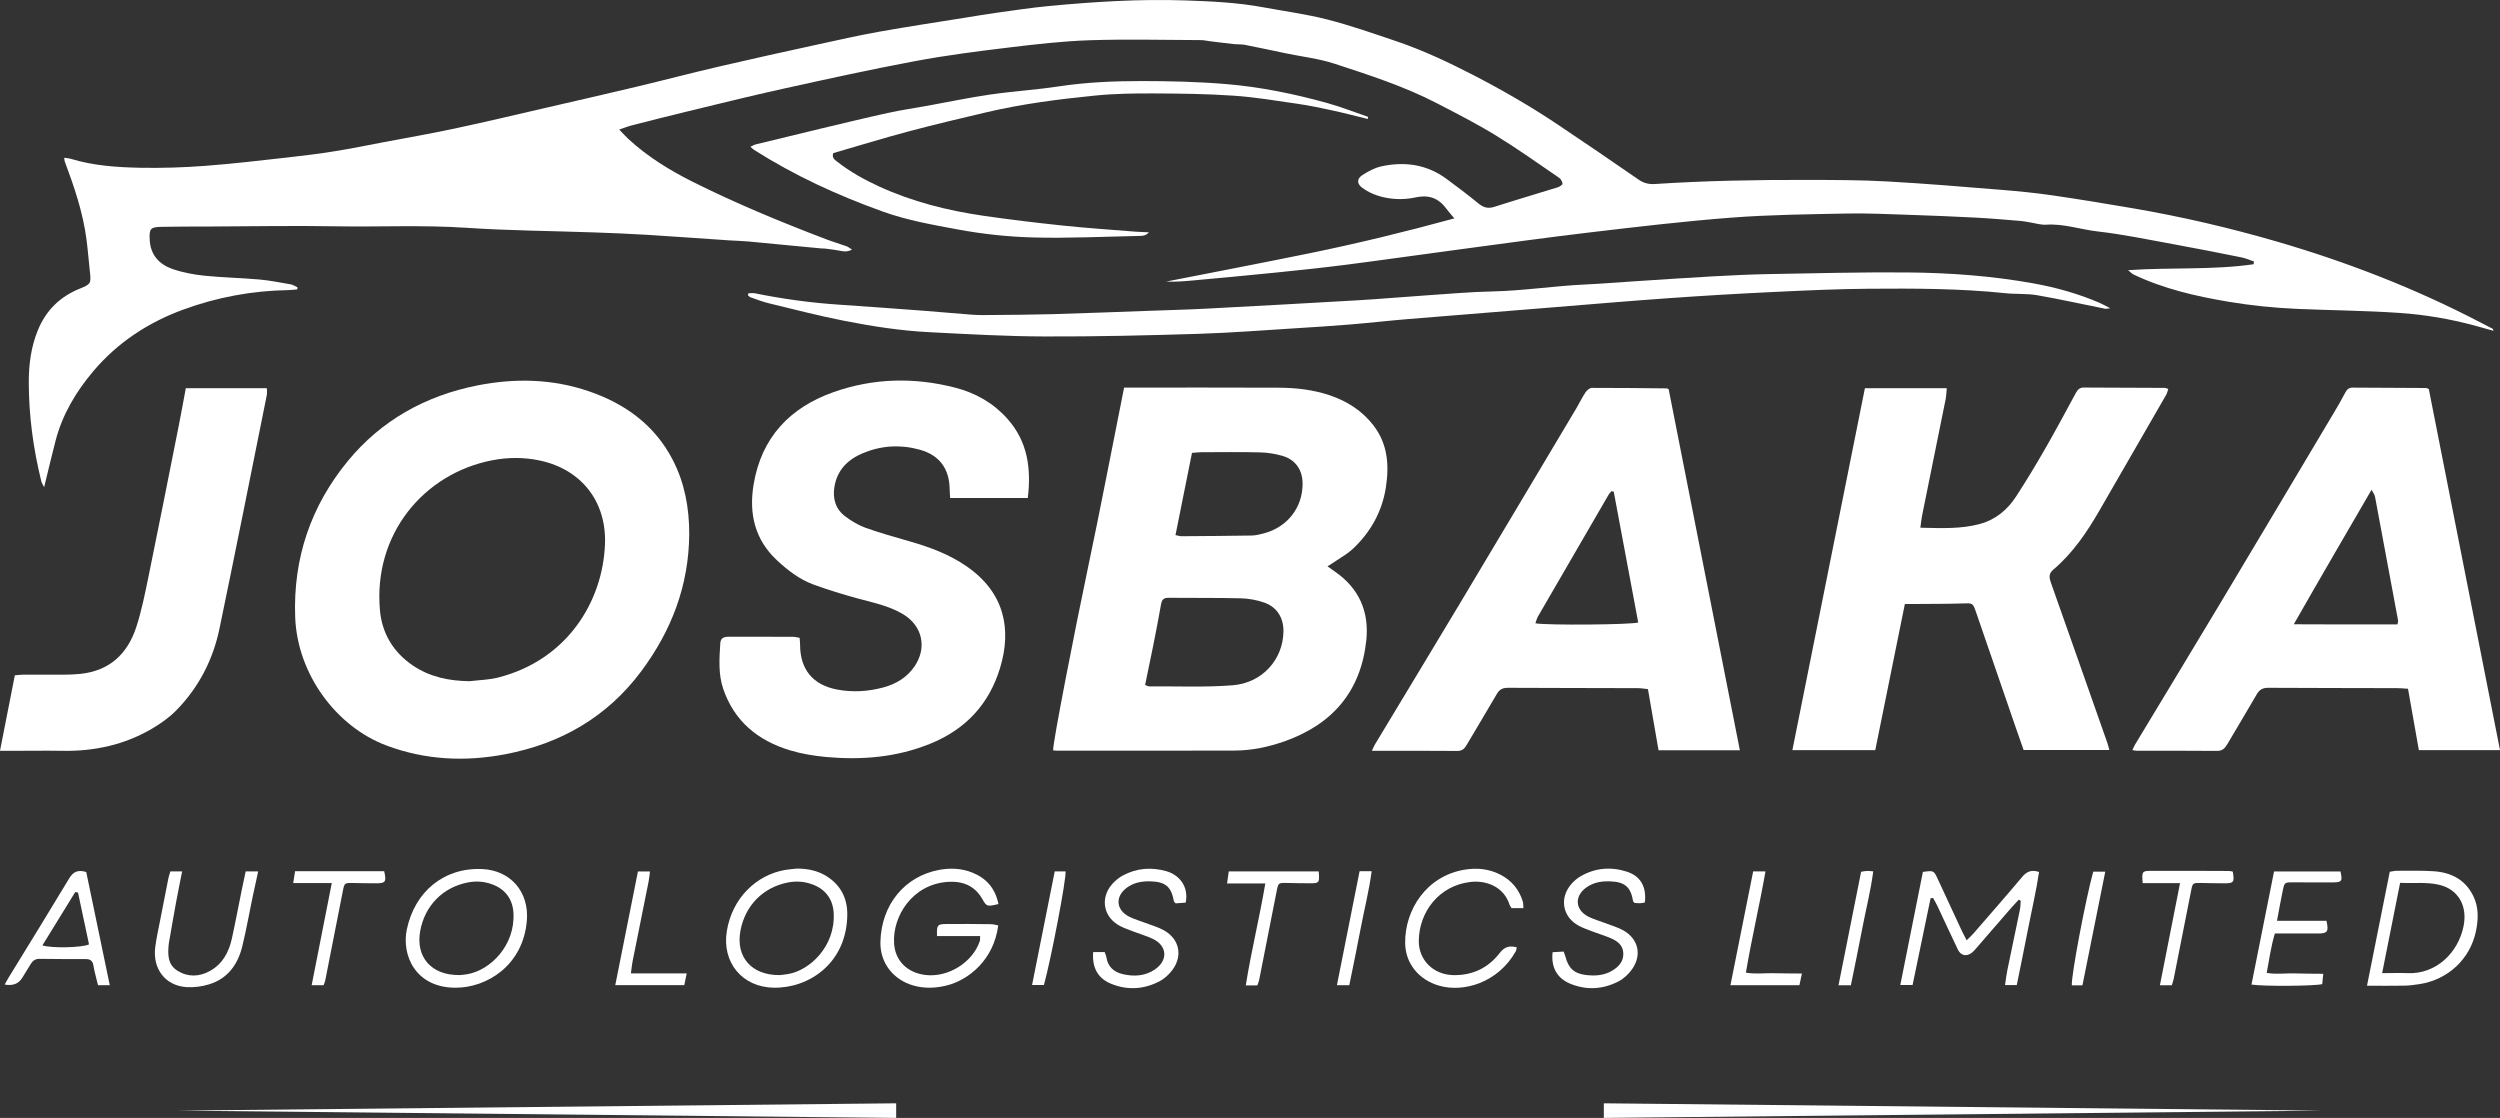 <svg id="Layer_1" data-name="Layer 1" xmlns="http://www.w3.org/2000/svg" viewBox="0 0 647.03 289.33">
  <rect x="0" y="0" width="647.03" height="289.33" fill="#333333" stroke="none"/>
  <defs>
    <style>
      .cls-1 {
        fill: #fff;
      }
    </style>
  </defs>
  <g>
    <path class="cls-1" d="m645.44,85.64c-1.82-.51-3.48-.99-5.15-1.43-6.26-1.67-12.58-2.76-19.09-3.21-8.89-.62-17.78-.67-26.67-1.06-5.97-.26-11.96-.87-17.84-1.86-8.43-1.42-16.78-3.34-24.57-7.07-.34-.16-.61-.48-1.34-1.09,11.15-.76,21.89,0,32.48-1.53.03-.24.06-.48.09-.72-1.06-.36-2.1-.83-3.19-1.05-5.86-1.18-11.72-2.34-17.6-3.41-6.54-1.19-13.06-2.56-19.66-3.31-4.45-.51-8.75-2.05-13.31-1.75-1.38.09-2.79-.37-4.19-.59-.82-.13-1.63-.32-2.46-.38-3.81-.31-7.62-.65-11.43-.85-5.9-.31-11.8-.55-17.7-.74-5.24-.17-10.48-.43-15.72-.33-9.98.2-19.97.3-29.92,1.06-12.09.92-24.15,2.35-36.2,3.77-11.47,1.35-22.92,2.95-34.37,4.48-9.72,1.29-19.42,2.69-29.14,3.94-6.18.79-12.39,1.44-18.59,2.07-7.02.72-14.06,1.35-21.09,2-2.32.22-4.64.39-7,.3,12.39-2.44,24.8-4.81,37.18-7.34,12.42-2.55,24.74-5.54,37.45-9.02-.84-1-1.43-1.63-1.93-2.32-2.03-2.81-4.45-3.89-8.1-3.11-3.21.69-6.65.58-9.88-.48-1.39-.46-2.78-1.14-3.95-2.02-1.4-1.04-1.41-2.32.03-3.26,1.5-.98,3.18-1.89,4.91-2.27,6.03-1.32,11.76-.53,16.85,3.21,2.81,2.07,5.59,4.17,8.29,6.38,1.28,1.04,2.45,1.42,4.09.89,5.46-1.75,10.96-3.36,16.43-5.06.49-.15,1.26-.65,1.25-.94-.04-.54-.44-1.22-.9-1.54-5.42-3.7-10.77-7.52-16.36-10.95-4.88-2.99-10-5.6-15.08-8.24-8.51-4.42-17.62-7.37-26.69-10.33-4-1.31-8.27-1.79-12.42-2.65-3.58-.74-7.14-1.52-10.73-2.22-.97-.19-1.99-.1-2.98-.21-2.06-.22-4.11-.49-6.17-.74-.74-.09-1.48-.28-2.22-.28-9.57-.03-19.14-.28-28.7.03-7.05.23-14.09,1.04-21.1,1.89-8.08.98-16.17,2.01-24.17,3.51-11.51,2.16-22.96,4.67-34.39,7.2-8.43,1.86-16.82,3.96-25.21,5.98-4.6,1.11-9.19,2.29-13.77,3.46-.95.24-1.87.62-3.25,1.08.93.96,1.61,1.73,2.35,2.42,4.93,4.55,10.58,8.04,16.55,11.04,11.23,5.63,22.83,10.42,34.56,14.9,1.78.68,3.61,1.22,5.41,1.86.41.15.75.46,1.37.84-1.3.73-2.31.46-3.35.26-1.21-.23-2.45-.36-3.67-.52-.33-.04-.67,0-1-.04-6.28-.6-12.57-1.21-18.85-1.8-1.57-.15-3.15-.17-4.73-.27-7.22-.48-14.43-1.02-21.65-1.46-4.48-.27-8.97-.45-13.46-.61-11.05-.39-22.12-.46-33.15-1.2-11.22-.75-22.42-.19-33.62-.38-11.15-.2-22.3.02-33.45.06-3.91,0-7.82,0-11.73.08-2.93.05-3.25.46-3.09,3.42.21,3.91,2.51,6.33,5.95,7.51,2.64.91,5.47,1.43,8.25,1.72,4.71.48,9.47.56,14.19.98,2.72.24,5.42.79,8.12,1.26.6.11,1.16.5,1.73.76-.01.18-.03.36-.04.54-.76.06-1.52.17-2.28.18-9.4.15-18.52,1.84-27.33,5.08-9.07,3.34-16.95,8.53-23.19,15.91-4.48,5.3-8.02,11.22-9.78,18.04-1.01,3.92-1.94,7.85-2.95,11.99-.26-.55-.61-1.06-.75-1.63-2.07-8.41-3.22-16.95-3.22-25.62,0-4.61.6-9.11,2.36-13.41,2.09-5.11,5.72-8.67,10.85-10.74,2.88-1.16,2.95-1.38,2.6-4.46-.3-2.72-.51-5.46-.86-8.17-.9-7.05-3.19-13.72-5.66-20.34-.08-.22-.06-.48-.11-.9.63.1,1.2.12,1.72.28,5.87,1.79,11.95,2.19,18.01,2.31,5.56.11,11.15-.08,16.7-.49,7.21-.54,14.39-1.4,21.57-2.2,4.04-.45,8.07-.95,12.08-1.6,4.26-.68,8.5-1.55,12.74-2.36,6.12-1.16,12.27-2.22,18.36-3.53,7.96-1.7,15.88-3.59,23.81-5.42,7.61-1.75,15.22-3.49,22.81-5.3,7.26-1.73,14.49-3.63,21.76-5.32,8.49-1.98,17.02-3.85,25.54-5.71,5.27-1.15,10.54-2.34,15.85-3.29,7.44-1.33,14.92-2.45,22.38-3.65,2.7-.44,5.4-.89,8.11-1.27,4.36-.6,8.72-1.27,13.09-1.69,11.85-1.13,23.73-1.89,35.64-1.48,6.72.23,13.46.54,20.11,1.77,5.55,1.03,11.18,1.77,16.63,3.17,6.02,1.54,11.91,3.61,17.8,5.6,6.94,2.35,13.56,5.47,20.07,8.83,7.46,3.86,14.73,8.06,21.72,12.73,7.05,4.7,14.03,9.5,21.01,14.31,1.32.91,2.63,1.2,4.2,1.1,13.04-.85,26.1-1.09,39.16-1.06,6.99.02,13.99,0,20.96.4,9.96.55,19.91,1.39,29.85,2.2,4.31.35,8.62.78,12.89,1.4,6.98,1.02,13.95,2.16,20.91,3.36,12.46,2.14,24.77,5,36.91,8.52,18.32,5.32,36.04,12.19,52.97,21.02,1.03.54,2.07,1.05,3.09,1.6.11.06.14.25.31.6l.05-.02Z"></path>
    <path class="cls-1" d="m178.38,138.21c-.08,13.29-4.58,25.03-12.47,35.59-8.85,11.84-20.83,18.68-35.15,21.41-10.37,1.98-20.68,1.5-30.71-2.25-13.06-4.89-23.1-18.52-23.65-33.21-.57-15.25,4.05-28.77,13.6-40.4,8.66-10.55,20.14-16.95,33.59-19.6,9.73-1.92,19.41-1.71,28.82,1.52,9.35,3.2,17,8.71,21.67,17.69,3.13,6.02,4.31,12.52,4.3,19.25Zm-56.83,38.09c2.47-.3,5-.34,7.39-.95,17.93-4.57,27.1-19.76,27.64-34.58.4-10.96-6.1-19.25-16.78-21.56-4.12-.89-8.26-.89-12.38-.09-17.71,3.42-30.84,19.08-29.09,38.81.53,5.96,3.43,10.86,8.51,14.3,4.44,3.01,9.41,4.01,14.71,4.07h0Z"></path>
    <path class="cls-1" d="m290.93,100.31h2.27c12.56,0,25.12-.02,37.67.03,4.5.02,8.97.51,13.26,1.96,4.5,1.52,8.38,3.97,11.33,7.79,3.75,4.86,4.1,10.4,3.21,16.13-.99,6.28-3.99,11.58-8.62,15.91-1.26,1.18-2.82,2.02-4.25,3.01-.65.45-1.33.86-2.23,1.43.85.61,1.43,1.03,2.02,1.44,6.19,4.3,8.79,10.37,8.03,17.67-1.37,13.12-8.64,21.71-21.02,26.13-4.27,1.52-8.64,2.44-13.17,2.45-15.22.04-30.44.03-45.66.03-.41,0-.81-.06-1.2-.08-.22-1.46,5.9-32.54,8.92-46.84,3.29-15.57,6.27-31.2,9.44-47.05h0Zm5.45,76.97c.51.2.73.36.96.36,7.23-.05,14.49.28,21.67-.28,7.69-.6,13.03-6.67,13.16-13.84.07-3.56-1.62-6.38-4.96-7.56-1.92-.68-4.04-1.06-6.08-1.11-6.23-.16-12.47-.06-18.7-.13-1.29-.02-1.73.51-1.94,1.69-.61,3.51-1.3,7.01-1.99,10.51-.68,3.41-1.4,6.81-2.13,10.36h0Zm12.12-60.07c-1.43,7.13-2.84,14.14-4.27,21.28.75.15,1.14.29,1.53.29,6.06-.04,12.12-.08,18.18-.18,1.06-.02,2.14-.29,3.18-.56,6.13-1.64,10.06-6.74,10.01-12.95-.03-3.45-1.83-6.11-5.16-7.09-1.89-.56-3.9-.87-5.87-.92-5.06-.13-10.13-.05-15.2-.04-.73,0-1.46.1-2.41.18h.01Z"></path>
    <path class="cls-1" d="m497.02,136.58c5.44.11,10.5.37,15.45-.99,4.05-1.11,7.08-3.66,9.32-7.1,2.58-3.96,5.03-8.02,7.39-12.12,2.77-4.82,5.4-9.73,8.05-14.62.48-.88.99-1.46,2.08-1.45,6.99.04,13.97.06,20.96.09.23,0,.46.14.9.28-.18.54-.28,1.08-.54,1.52-5.72,9.93-11.46,19.85-17.18,29.78-3.29,5.72-6.95,11.15-12.03,15.46-1.3,1.1-1.05,2.15-.58,3.49,4.88,13.77,9.71,27.55,14.56,41.33.19.54.31,1.1.52,1.86h-22.18c-.6-1.72-1.24-3.5-1.86-5.29-3.49-10.12-6.96-20.24-10.45-30.36-.85-2.47-.86-2.37-3.55-2.28-3.99.13-7.98.1-11.97.14h-2.91c-2.57,12.71-5.1,25.2-7.66,37.82h-21.45c6.27-31.29,12.51-62.42,18.77-93.67h21.18c-.1,1.06-.11,1.96-.28,2.82-2.03,10.08-4.08,20.16-6.12,30.24-.18.88-.25,1.78-.42,3.04h0Z"></path>
    <path class="cls-1" d="m355.06,194.3c.39-.8.56-1.24.8-1.64,7.28-12.09,14.6-24.17,21.86-36.28,10.11-16.89,20.18-33.8,30.26-50.71.81-1.35,1.48-2.8,2.35-4.1.36-.54,1.09-1.18,1.66-1.18,6.48-.02,12.96.07,19.44.13.07,0,.15.07.44.21,6.11,31,12.25,62.15,18.43,93.45h-21.05c-.91-5.24-1.81-10.45-2.74-15.83-.99-.1-1.78-.25-2.58-.25-11.23-.04-22.46-.03-33.69-.09-1.31,0-2.15.4-2.82,1.56-2.54,4.38-5.17,8.71-7.74,13.08-.57.97-1.11,1.71-2.46,1.7-7.23-.07-14.47-.03-22.16-.03v-.02Zm62.59-67.07c-.21-.03-.41-.05-.62-.08-.25.31-.54.59-.73.93-6.09,10.48-12.18,20.97-18.25,31.46-.31.53-.44,1.16-.67,1.78,3.11.55,24.9.37,26.61-.22-2.11-11.27-4.22-22.57-6.34-33.87Z"></path>
    <path class="cls-1" d="m647.03,194.14h-21c-.92-5.23-1.86-10.5-2.81-15.88-1.11-.07-1.93-.16-2.74-.16-11.15-.03-22.29-.03-33.44-.09-1.43,0-2.27.47-2.98,1.71-2.48,4.32-5.09,8.57-7.6,12.87-.63,1.07-1.26,1.77-2.69,1.75-6.9-.07-13.81-.03-20.71-.04-.31,0-.62-.08-1.17-.16.27-.57.43-1.02.67-1.41,7.37-12.23,14.79-24.44,22.13-36.7,9.9-16.53,19.75-33.09,29.61-49.65.93-1.57,1.84-3.16,2.69-4.78.43-.82.96-1.29,1.92-1.28,6.32.04,12.64.07,18.96.1.16,0,.31.1.73.25,6.11,31,12.26,62.14,18.43,93.47Zm-26.53-32.54c.09-.54.19-.79.15-1.02-1.98-10.69-3.96-21.37-5.97-32.05-.09-.48-.45-.92-.89-1.78-6.76,11.68-13.37,22.94-20.13,34.82,9.37.06,18.1.04,26.83.03h0Z"></path>
    <path class="cls-1" d="m266,128.88h-20.09c-.05-.86-.12-1.58-.13-2.31-.07-5.31-2.68-8.8-7.79-10.2-4.97-1.37-9.91-1.07-14.65.91-3.88,1.62-6.66,4.32-7.38,8.71-.51,3.15.33,5.83,2.89,7.73,1.58,1.17,3.35,2.23,5.19,2.89,3.75,1.34,7.6,2.41,11.43,3.51,5.22,1.5,10.25,3.36,14.76,6.49,9.75,6.77,11.67,16.23,8.58,26.33-2.85,9.33-8.91,15.86-18.14,19.58-8.73,3.52-17.73,4.23-26.93,3.39-3.13-.29-6.29-.81-9.29-1.72-8.25-2.5-14.39-7.48-17.26-15.87-1.32-3.86-1.02-7.86-.77-11.85.09-1.45,1.05-1.68,2.26-1.68,5.49.02,10.98,0,16.47.02.56,0,1.12.16,1.8.27.05.65.12,1.21.12,1.77,0,6.44,3.35,10.46,9.67,11.63,4,.74,7.97.49,11.86-.56,3.29-.89,6.14-2.57,8.1-5.46,3.3-4.86,2.02-10.52-3.01-13.52-3.63-2.16-7.72-2.97-11.73-4.06-3.84-1.05-7.65-2.22-11.39-3.58-3.63-1.33-6.69-3.68-9.5-6.31-5.75-5.37-7.27-12.1-6.03-19.59,2.02-12.19,9.41-19.95,20.76-23.94,10.29-3.62,20.87-3.85,31.45-1.12,5.26,1.36,9.85,3.97,13.5,8.07,5.21,5.86,6.17,12.79,5.26,20.46h-.01Z"></path>
    <path class="cls-1" d="m0,194.3c1.31-6.68,2.55-13,3.84-19.52.8-.06,1.52-.17,2.24-.17,3.58,0,7.16.02,10.73,0,1.33,0,2.66-.07,3.98-.2,7.59-.79,12.26-5.22,14.51-12.2,1.32-4.09,2.18-8.35,3.05-12.57,2.7-13.17,5.31-26.36,7.93-39.55.63-3.17,1.2-6.34,1.81-9.62h20.98c0,.66.09,1.22-.01,1.73-4.06,20.18-8.07,40.36-12.26,60.51-1.67,8.04-5.36,15.19-11.14,21.1-1.83,1.87-4.06,3.45-6.32,4.78-7.14,4.18-14.93,5.88-23.18,5.73-4.41-.08-8.82,0-13.23,0H0Z"></path>
    <path class="cls-1" d="m193.7,75.9c.56,0,1.14-.09,1.68.01,7.1,1.44,14.25,2.43,21.48,2.92,7.38.5,14.76,1.04,22.13,1.59,4.21.32,8.41.72,12.62,1.03,1.66.12,3.33.1,4.99.08,5.24-.05,10.48-.07,15.72-.22,8.48-.24,16.95-.58,25.43-.88,4.9-.18,9.81-.3,14.71-.56,13.04-.69,26.08-1.4,39.12-2.16,5.89-.35,11.78-.87,17.67-1.27,5.64-.38,11.28-.89,16.92-1.01,8.07-.17,16.05-1.43,24.1-1.8,4.07-.19,8.13-.52,12.2-.79,6.97-.45,13.94-.93,20.92-1.32,4.9-.27,9.8-.5,14.71-.59,11.81-.21,23.63-.51,35.44-.42,10.98.09,21.94.88,32.78,2.84,5.82,1.05,11.5,2.65,16.95,4.97.82.35,1.59.8,2.89,1.46-.82.08-1.1.18-1.36.12-5.87-1.17-11.71-2.48-17.6-3.5-2.69-.46-5.48-.23-8.21-.52-11.77-1.23-23.58-1.24-35.38-1.15-8.15.06-16.3.44-24.44.83-9.05.43-18.1.96-27.14,1.6-10.36.73-20.72,1.63-31.07,2.46-12.18.98-24.36,1.95-36.54,2.96-4.96.41-9.92.98-14.88,1.39-4.64.38-9.29.68-13.93.97-8.46.52-16.93,1.2-25.4,1.46-13.3.41-26.62.73-39.92.68-9.89-.03-19.78-.6-29.67-1.1-7.57-.38-15.06-1.55-22.47-3.02-6.42-1.27-12.77-2.92-19.14-4.46-1.61-.39-3.17-1-4.74-1.54-.27-.09-.48-.37-.72-.56.05-.17.1-.34.16-.51h-.01Z"></path>
    <path class="cls-1" d="m353.99,30.79c-3.04-.74-6.07-1.54-9.13-2.2-3-.65-6.01-1.29-9.05-1.73-5.51-.8-11.02-1.72-16.56-2.1-6.88-.47-13.79-.55-20.69-.58-5.07-.02-10.16.05-15.2.56-9.42.94-18.83,2.15-28.07,4.32-6.7,1.58-13.41,3.16-20.06,4.93-6.57,1.75-13.07,3.75-19.58,5.64-.41,1.22.38,1.71,1.11,2.28,3.29,2.57,6.92,4.59,10.71,6.33,8.6,3.96,17.69,6.24,27.01,7.6,6.9,1.01,13.83,1.83,20.77,2.56,6.2.65,12.42,1.06,18.63,1.56,1.05.08,2.11.1,3.49.17-.93.99-1.86.92-2.72.94-9.07.18-18.14.63-27.19.39-6.54-.17-13.13-.88-19.56-2.07-6.5-1.21-13.06-2.35-19.36-4.61-11.7-4.19-22.91-9.33-33.4-16-.27-.17-.48-.42-.92-.8.58-.26.96-.51,1.37-.61,5.57-1.36,11.14-2.72,16.71-4.05,5.82-1.38,11.63-2.8,17.47-4.08,3.4-.75,6.86-1.25,10.29-1.87,5.38-.97,10.74-2.11,16.15-2.89,5.91-.86,11.9-1.22,17.81-2.12,7.1-1.07,14.24-1.38,21.39-1.38s14.65.17,21.93.78c8.87.74,17.6,2.53,26.18,4.91,3.57.99,7.03,2.37,10.55,3.57-.02.19-.05.38-.07.56h0Z"></path>
    <path class="cls-1" d="m497.66,225.66c2.81-.38,2.82-.39,3.85,1.83,2.07,4.44,4.12,8.89,6.19,13.33.34.74.74,1.45,1.29,2.54.75-.74,1.33-1.26,1.83-1.84,4.19-4.84,8.42-9.65,12.53-14.55,1.17-1.39,2.38-1.94,4.38-1.3-.71,4.88-1.86,9.68-2.8,14.52-.95,4.88-1.95,9.74-2.96,14.75h-3.04c.2-1.33.34-2.61.6-3.86,1.06-5.2,2.17-10.4,3.24-15.6.16-.77.15-1.57.22-2.36-.17-.09-.34-.18-.52-.26-.75.82-1.52,1.62-2.25,2.46-2.94,3.39-5.87,6.79-8.81,10.17-.33.38-.65.77-1.04,1.07-1.41,1.09-2.89.79-3.66-.82-1.79-3.74-3.52-7.52-5.29-11.27-.33-.71-.74-1.37-1.12-2.06-.21.02-.43.05-.64.07-1.54,7.44-3.09,14.87-4.66,22.46h-3.18c1.97-9.85,3.9-19.5,5.85-29.28h0Z"></path>
    <path class="cls-1" d="m258.4,233.98c-2.97.7-3.03.69-4.22-1.39-1.98-3.45-5.17-4.6-8.87-4.35-9.22.62-14.35,8.94-13.91,15.92.28,4.49,3.37,7.55,7.99,8.16,5.9.78,12.31-3.16,14.2-8.76.1-.29.04-.63.08-1.29h-11.16c-.08-2.82.06-3.08,2.24-3.12,3.91-.06,7.81,0,11.72.04.63,0,1.26.21,1.88.32-1.11,8.81-7.56,14.11-13.36,15.55-2.87.71-5.73.82-8.61,0-5.18-1.49-8.63-5.83-8.52-11.24.21-9.77,6.39-17.05,15.19-18.68,2.9-.54,5.8-.42,8.58.69,3.66,1.46,5.94,4.07,6.78,8.14h-.01Z"></path>
    <path class="cls-1" d="m206.46,224.8c2.64.03,5.15.54,7.4,1.93,3.72,2.3,5.48,5.77,5.43,10.04-.15,12.56-9.96,19-19,18.86-8.22-.12-13.49-6.57-12.18-14.65,1.4-8.62,7.69-14.48,14.89-15.79,1.14-.21,2.3-.27,3.46-.41v.02Zm-4.64,27.57c.31-.04,1.22-.12,2.12-.27,5.54-.92,12.27-7.06,11.83-15.74-.17-3.5-1.98-6.11-5.35-7.41-2.05-.79-4.18-.98-6.36-.58-6.53,1.22-11.24,5.98-12.44,12.6-1.21,6.66,2.84,11.47,10.2,11.4h0Z"></path>
    <path class="cls-1" d="m117.96,255.63c-10.38.04-14.08-8.36-12.67-15.08,2.05-9.79,9.63-16.07,19.49-15.63,7.4.32,12.17,5.94,11.58,13.3-.95,11.74-10.47,17.42-18.4,17.41Zm.94-3.26c.32-.03,1.15-.08,1.97-.22,6.09-1.02,12.48-7.5,12.02-15.85-.2-3.5-2.03-6.1-5.4-7.38-2.05-.78-4.19-.96-6.36-.54-6.53,1.25-11.22,6.04-12.39,12.64-1.18,6.66,2.88,11.43,10.17,11.34h0Z"></path>
    <path class="cls-1" d="m612.61,255.11c2.01-10.07,3.94-19.72,5.89-29.48.67-.1,1.22-.26,1.78-.26,3.16,0,6.33-.09,9.48.11,4.5.28,8.19,2.08,10.31,6.32,1.49,2.98,1.38,6.15.72,9.27-1.53,7.19-7.21,12.45-14.52,13.62-1.31.21-2.64.38-3.96.41-3.07.06-6.13.02-9.7.02h0Zm3.92-3.25c2.52,0,4.57-.08,6.61,0,7.25.32,13.08-5.19,14.47-12.21,1.04-5.28-1.42-9.52-6.39-10.67-3.25-.75-6.57-.31-10.04-.49-1.55,7.79-3.05,15.32-4.65,23.36h0Z"></path>
    <path class="cls-1" d="m394.29,235.03h-3.1c-.19-.33-.41-.6-.51-.9-1.46-4.6-5.95-6.35-10.11-5.87-8.19.95-13.29,7.8-13.37,15.22-.05,5.03,3.8,8.76,8.87,8.89,5,.12,9.1-1.84,12.11-5.77,1.23-1.6,2.5-1.9,4.38-1.42-.1.42-.11.76-.26,1.03-4.63,8.2-13.59,10.72-19.87,8.89-5.18-1.5-8.73-5.72-8.76-11.1-.05-8.61,5.52-17.2,15.22-18.89,3.25-.57,6.46-.28,9.46,1.28,2.87,1.49,4.79,3.8,5.75,6.87.16.51.12,1.09.18,1.77h.01Z"></path>
    <path class="cls-1" d="m425.73,233.57c-.53.09-.93.19-1.33.2-.49,0-.98-.06-1.39-.09-.17-.22-.33-.33-.35-.47-.61-3.64-2.12-4.95-5.84-5.1-2.12-.09-4.15.2-5.97,1.38-3.46,2.26-3.33,5.99.34,7.8,1.33.66,2.79,1.05,4.18,1.59,1.62.63,3.34,1.1,4.83,1.95,3.86,2.22,4.78,6.39,2.19,10.03-.89,1.24-2.12,2.42-3.47,3.12-4.02,2.09-8.27,2.37-12.52.62-3.4-1.4-5.01-4.25-4.57-8.16.9-.05,1.85-.1,2.86-.16.19.54.36.91.46,1.3.77,3.01,2.27,4.4,5.29,4.76,2.44.29,4.83.14,6.98-1.22,1.62-1.02,2.8-2.37,2.71-4.44-.08-2.05-1.49-3.08-3.13-3.81-1.52-.67-3.12-1.13-4.67-1.73-1.24-.47-2.51-.9-3.68-1.52-4.2-2.22-5.14-7.05-2.06-10.71.68-.81,1.53-1.56,2.44-2.09,3.8-2.21,7.88-2.56,12.02-1.22,3.56,1.15,5.13,3.92,4.66,7.97h.02Z"></path>
    <path class="cls-1" d="m282.95,246.41h2.95c.15.45.38.89.45,1.36.38,2.46,1.96,3.82,4.23,4.35,2.92.67,5.8.53,8.37-1.25,3.38-2.35,3.15-6.06-.53-7.85-1.56-.76-3.26-1.23-4.88-1.86-1.24-.48-2.51-.9-3.68-1.51-4.3-2.25-5.22-7.24-1.98-10.88.76-.85,1.7-1.63,2.7-2.17,3.61-1.95,7.45-2.23,11.36-1.1,3.11.9,5.8,3.81,4.93,8.11-.85.06-1.78.13-2.6.19-.25-.29-.43-.4-.45-.54-.67-3.77-2.17-5.04-6.05-5.16-2.13-.06-4.14.27-5.93,1.5-3.3,2.28-3.11,5.89.45,7.67,1.33.66,2.79,1.06,4.18,1.6,1.62.62,3.34,1.09,4.83,1.94,3.95,2.26,4.85,6.56,2.13,10.22-.87,1.17-2.04,2.27-3.32,2.93-4.03,2.1-8.26,2.39-12.52.66-3.41-1.38-5-4.15-4.66-8.21h.02Z"></path>
    <path class="cls-1" d="m22.32,225.68c2.02,9.71,4.03,19.41,6.09,29.3h-3.04c-.42-1.74-.91-3.41-1.19-5.1-.21-1.25-.84-1.66-2.01-1.66-3.99,0-7.98,0-11.97-.06-1.04,0-1.72.47-2.23,1.31-.74,1.2-1.48,2.4-2.22,3.61-.95,1.54-2.46,2.12-4.54,1.73.38-.68.72-1.32,1.1-1.93,5.2-8.5,10.45-16.97,15.58-25.51,1.03-1.71,2.18-2.36,4.44-1.68h0Zm-2.13,5.32c-.24-.04-.48-.08-.72-.12-2.82,4.58-5.63,9.16-8.49,13.79,2.22.78,10.32.61,12.06-.25-.94-4.43-1.9-8.93-2.85-13.42Z"></path>
    <path class="cls-1" d="m601.29,252.02c-.11,1.14-.19,1.94-.27,2.68-1.93.51-15.14.61-18.31.12,1.94-9.71,3.87-19.41,5.84-29.27h17.2c.54,2.47.36,2.79-1.84,2.82-3.49.04-6.98,0-10.47-.02-2.11,0-2.19.02-2.63,2.1-.52,2.5-.96,5.01-1.5,7.87h12.81c.62,2.8.28,3.27-2.16,3.28-3.65.02-7.3,0-11.2,0-.98,3.25-1.43,6.58-2.11,10.2,2.55.43,4.93.05,7.27.13,2.38.08,4.77.07,7.36.1h0Z"></path>
    <path class="cls-1" d="m63.58,225.52h3.24c-.51,2.36-1,4.52-1.45,6.68-.88,4.22-1.63,8.47-2.65,12.66-1.14,4.7-3.73,8.38-8.54,9.88-1.86.58-3.93.86-5.87.74-5.51-.35-8.86-4.7-8.13-10.38.32-2.46.88-4.9,1.35-7.34.68-3.5,1.36-7,2.06-10.5.11-.56.32-1.09.51-1.74h3.04c-.53,2.7-1.06,5.26-1.54,7.84-.65,3.51-1.25,7.02-1.86,10.53-.03.16-.05.33-.07.49-.28,2.65-.29,5.29,2.3,6.88,2.69,1.66,5.58,1.56,8.32.06,3.29-1.8,4.93-4.85,5.71-8.37.93-4.21,1.72-8.45,2.58-12.68.31-1.54.65-3.07,1.01-4.77v.02Z"></path>
    <path class="cls-1" d="m85.87,228.54h-9.98c.18-1.15.32-2.06.48-3.07h23.06c.63,2.75.37,3.14-2.08,3.14-1.99,0-3.99-.04-5.98-.08-2.16-.05-2.22-.02-2.63,2.03-1.52,7.73-3.03,15.45-4.56,23.18-.08.39-.26.77-.44,1.25h-3.08c1.72-8.74,3.42-17.38,5.21-26.44h0Z"></path>
    <path class="cls-1" d="m554.56,228.57c-.27-2.91-.15-3.18,1.94-3.18,6.81-.03,13.63,0,20.44.03.32,0,.64.11.93.16.46,2.78.27,3.04-2.26,3.03-1.99,0-3.99-.05-5.98-.09-2.04-.04-2.15,0-2.52,1.88-1.52,7.64-3.01,15.29-4.53,22.93-.11.55-.32,1.08-.49,1.67h-3.08c1.74-8.81,3.44-17.46,5.21-26.43h-9.66Z"></path>
    <path class="cls-1" d="m325.41,255.04h-2.99c1.41-8.82,3.53-17.38,5.06-26.39h-9.9c.17-1.24.3-2.15.44-3.12h23.28c.24,3.01.18,3.09-2.49,3.07-1.91,0-3.82-.04-5.73-.08-2.23-.05-2.24-.06-2.69,2.25-1.51,7.64-3.01,15.29-4.52,22.93-.08.4-.26.77-.45,1.34h-.01Z"></path>
    <path class="cls-1" d="m447.86,254.98c1.98-9.91,3.92-19.63,5.88-29.45h3.19c-1.53,8.74-3.57,17.25-5.07,26.21,2.54.43,4.92.07,7.27.14,2.3.07,4.6.05,7.23.08-.27,1.25-.45,2.1-.65,3.03h-17.85Z"></path>
    <path class="cls-1" d="m165.12,225.54h3.1c-.12.94-.19,1.8-.36,2.65-1.38,6.91-2.78,13.82-4.16,20.73-.17.87-.24,1.75-.41,3h14.44c-.26,1.25-.43,2.09-.63,3.05h-17.86c1.97-9.89,3.91-19.6,5.87-29.44h.01Z"></path>
    <path class="cls-1" d="m475.83,254.99c1.97-9.89,3.9-19.59,5.85-29.37.62-.09,1.09-.2,1.57-.22.4-.02.81.06,1.57.12-.66,5.07-1.92,9.92-2.85,14.82-.92,4.87-1.94,9.72-2.94,14.65h-3.2Z"></path>
    <path class="cls-1" d="m351.88,225.47h3.12c-.66,5.11-1.93,9.96-2.85,14.87-.92,4.87-1.94,9.72-2.94,14.65h-3.2c1.97-9.89,3.9-19.59,5.87-29.52h0Z"></path>
    <path class="cls-1" d="m272.98,225.52h2.8c.24,1.84-3.74,22.67-5.6,29.41h-3.07c1.97-9.89,3.91-19.6,5.87-29.41h0Z"></path>
    <path class="cls-1" d="m538.96,255.02h-2.74c-.26-2.07,3.58-22.43,5.54-29.43h3.11c-1.98,9.85-3.92,19.55-5.91,29.43Z"></path>
  </g>
  <g>
    <g>
      <line class="cls-1" x1="231.94" y1="287.44" x2="45.9" y2="287.44"></line>
      <polygon class="cls-1" points="231.94 289.33 45.9 287.44 231.94 285.55 231.94 289.33 231.94 289.33"></polygon>
    </g>
    <g>
      <line class="cls-1" x1="415.09" y1="287.44" x2="601.13" y2="287.44"></line>
      <polygon class="cls-1" points="415.09 289.33 601.13 287.44 415.09 285.55 415.09 289.33 415.09 289.33"></polygon>
    </g>
  </g>
</svg>